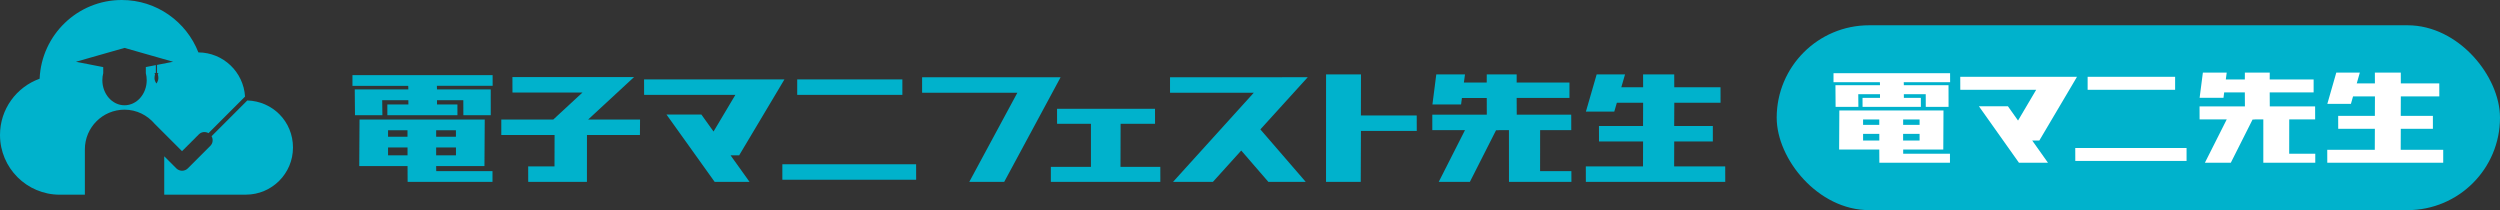 <svg xmlns="http://www.w3.org/2000/svg" id="_レイヤー_1" width="622.14" height="52.29" data-name="レイヤー_1"><rect width="100%" height="100%" fill="#333333" stroke="none"/><defs><style>.cls-1{fill:#fff}.cls-2{fill:#00b2cc}</style></defs><rect width="180" height="46" x="442.14" y="6.29" class="cls-2" rx="23" ry="23"/><path d="M87.71 18.69v2.67h13.88l.03.89H88.28l.06 6.42h6.82l-.05-3.74h6.51l.01 1.07h-5.24l.01 2.67H113.84l-.01-2.67h-5.07l-.01-1.07h6.55l.01 3.74h6.82l-.01-6.42H108.75l-.03-.89h13.88l-.01-2.67H87.71zM108.56 42.58l-.02-1.25h12.02l.07-11.59H89.47l-.07 11.59h12.02l.02 3.92h21.12v-2.67h-14Zm-7.15-10.16v1.61h-4.84v-1.61h4.84Zm0 6.24h-4.84V36.7h4.85v1.96Zm12.05-6.24v1.61h-4.92v-1.61h4.92Zm-4.91 4.28h4.92v1.96h-4.93V36.7ZM224.56 23.61v-3.85h-26.17v3.85h26.17zM194.69 40.88v3.84h33.3l-.01-3.84h-33.29zM338.67 28.74l.02-10.23H330l-.01 26.75h8.64l.05-12.67h13.89l-.01-3.85h-13.89zM193.97 21.85l1.24-2.09H160.28l.01 3.85H183l-5.43 9.12-3.03-4.23h-8.68l11.99 16.76h8.68l-4.72-6.6h2.13l10.03-16.81zM157.79 19.18h-30.27l.01 3.85h17.42l-7.26 6.71h-12.94v3.85h13.26l-.02 7.82h-6.55l.01 3.85h14.61l.01-11.67h13.18l.03-3.85h-12.91l11.42-10.56zM254.25 19.22h-24.78v3.85h23.71l-11.97 22.19h8.69l14.04-26.04h-9.69zM319.02 19.22h-27.85v3.85h20.85l-20.1 22.19h9.92l7.05-7.8 6.75 7.8h9.3L313.65 32.2l11.79-12.98h-6.42zM429.33 41.41h-12.71l.02-6.21h9.61v-3.85h-9.62l.03-5.78h11.51l-.01-3.85h-11.51l-.01-3.21h-7.75l.01 3.21h-5.43l.93-3.21h-7.06l-2.68 9.27h7.06l.64-2.21h6.54l-.02 5.78h-10.97l.01 3.85h10.97l-.02 6.21h-14.23l.01 3.85h34.69l-.01-3.85zM383.26 42.58l.01-10.16v-.03h7.75l-.01-3.85h-13.56l-.02-4.16h13.14v-3.84h-13.14v-2.03h-7.44l-.01 2.03h-5.68l.27-2.03h-7.14l-.96 7.48h7.13l.21-1.61h6.18l.01 4.16h-13.56v3.85h8.13l-6.53 12.87h7.75l6.51-12.84h.6l.02-.03h2.59v.03l.01 12.84h15.54l-.01-2.68h-7.79zM278.84 41.52l.03-10.71h8.57l-.01-3.74h-24.38l.01 3.74h8.43v10.71h-9.98v3.74h27.25l-.01-3.74h-9.91zM49.49 33.43c.65-.65 1.63-.73 2.4-.3l9.09-9.09c-.37-6.11-5.41-10.96-11.61-11C46.39 5.41 38.98 0 30.3 0 19.29 0 10.33 8.7 9.86 19.59 4.12 21.65 0 27.13 0 33.58c0 8.21 6.66 14.87 14.87 14.87h6.25V37.16c0-5.45 4.42-9.87 9.87-9.87 3.02 0 5.69 1.39 7.51 3.53l6.8 6.8 4.18-4.18ZM39.41 18.34c0 .06-.05.11-.14.15.09.24.14.58.14.95 0 .74-.48 1.35-.48 1.35s-.48-.6-.48-1.35c0-.37.05-.71.14-.95-.09-.04-.14-.09-.14-.15 0-.1.14-.18.33-.21V16.2l-2.49.49v1.51c.14.55.22 1.14.22 1.75 0 3.45-2.47 6.25-5.52 6.25s-5.52-2.8-5.52-6.25c0-.61.08-1.19.22-1.75v-1.5l-6.79-1.33 12.09-3.45 12.09 3.45-4 .78v1.99c.19.03.33.11.33.21Z" class="cls-2"/><path d="m61.54 25-8.89 8.89c.43.77.35 1.75-.3 2.4l-5.61 5.61c-.39.39-.91.59-1.43.59s-1.03-.2-1.43-.59l-3.01-3.01v9.55h20.31c6.48 0 11.73-5.25 11.73-11.73S67.85 25.19 61.54 25Z" class="cls-2"/><path d="M456.28 18.22v2.24h11.54l.03.75h-11.09l.04 5.38h5.67l-.03-3.14h5.41v.9h-4.35l.01 2.24h14.51l-.01-2.24h-4.22l-.01-.9h5.45l.01 3.14h5.67l-.01-5.38H473.78l-.02-.75h11.54l-.01-2.24h-29.01zM473.62 38.26v-1.05h9.98l.05-9.72h-25.92l-.05 9.72h9.99l.02 3.29h17.57v-2.24h-11.64Zm-5.95-8.53v1.35h-4.03v-1.35h4.03Zm0 5.24h-4.03v-1.65h4.04v1.65Zm10.03-5.24v1.35h-4.09v-1.35h4.09Zm-4.09 3.59h4.09v1.65h-4.1v-1.65ZM541.29 22.34v-3.23h-21.77v3.23h21.77zM516.44 36.83l.01 3.22h27.69v-3.22h-27.7zM515.84 20.87l1.03-1.76h-29.05l.01 3.23h18.89L502.2 30l-2.52-3.56h-7.22l9.97 14.06h7.22l-3.92-5.53h1.77l8.34-14.1zM608.01 37.28h-10.58l.02-5.22h7.99v-3.22h-8l.02-4.85h9.58l-.01-3.23h-9.57l-.01-2.69H591l.01 2.69h-4.52l.77-2.69h-5.86l-2.23 7.78h5.87l.53-1.86h5.45l-.02 4.85h-9.13l.01 3.22H591l-.02 5.22h-11.83l.01 3.22h28.85v-3.22zM569.68 38.26l.01-8.52v-.03h6.45l-.01-3.23h-11.28l-.02-3.49h10.93v-3.22h-10.93l.01-1.7h-6.19l-.01 1.7h-4.73l.22-1.7h-5.93l-.81 6.27h5.94l.17-1.35h5.14l.02 3.49h-11.29l.01 3.23h6.76L548.7 40.5h6.45l5.42-10.76h.49l.02-.03h2.16V40.5h12.93v-2.24h-6.49z" class="cls-1"/></svg>
